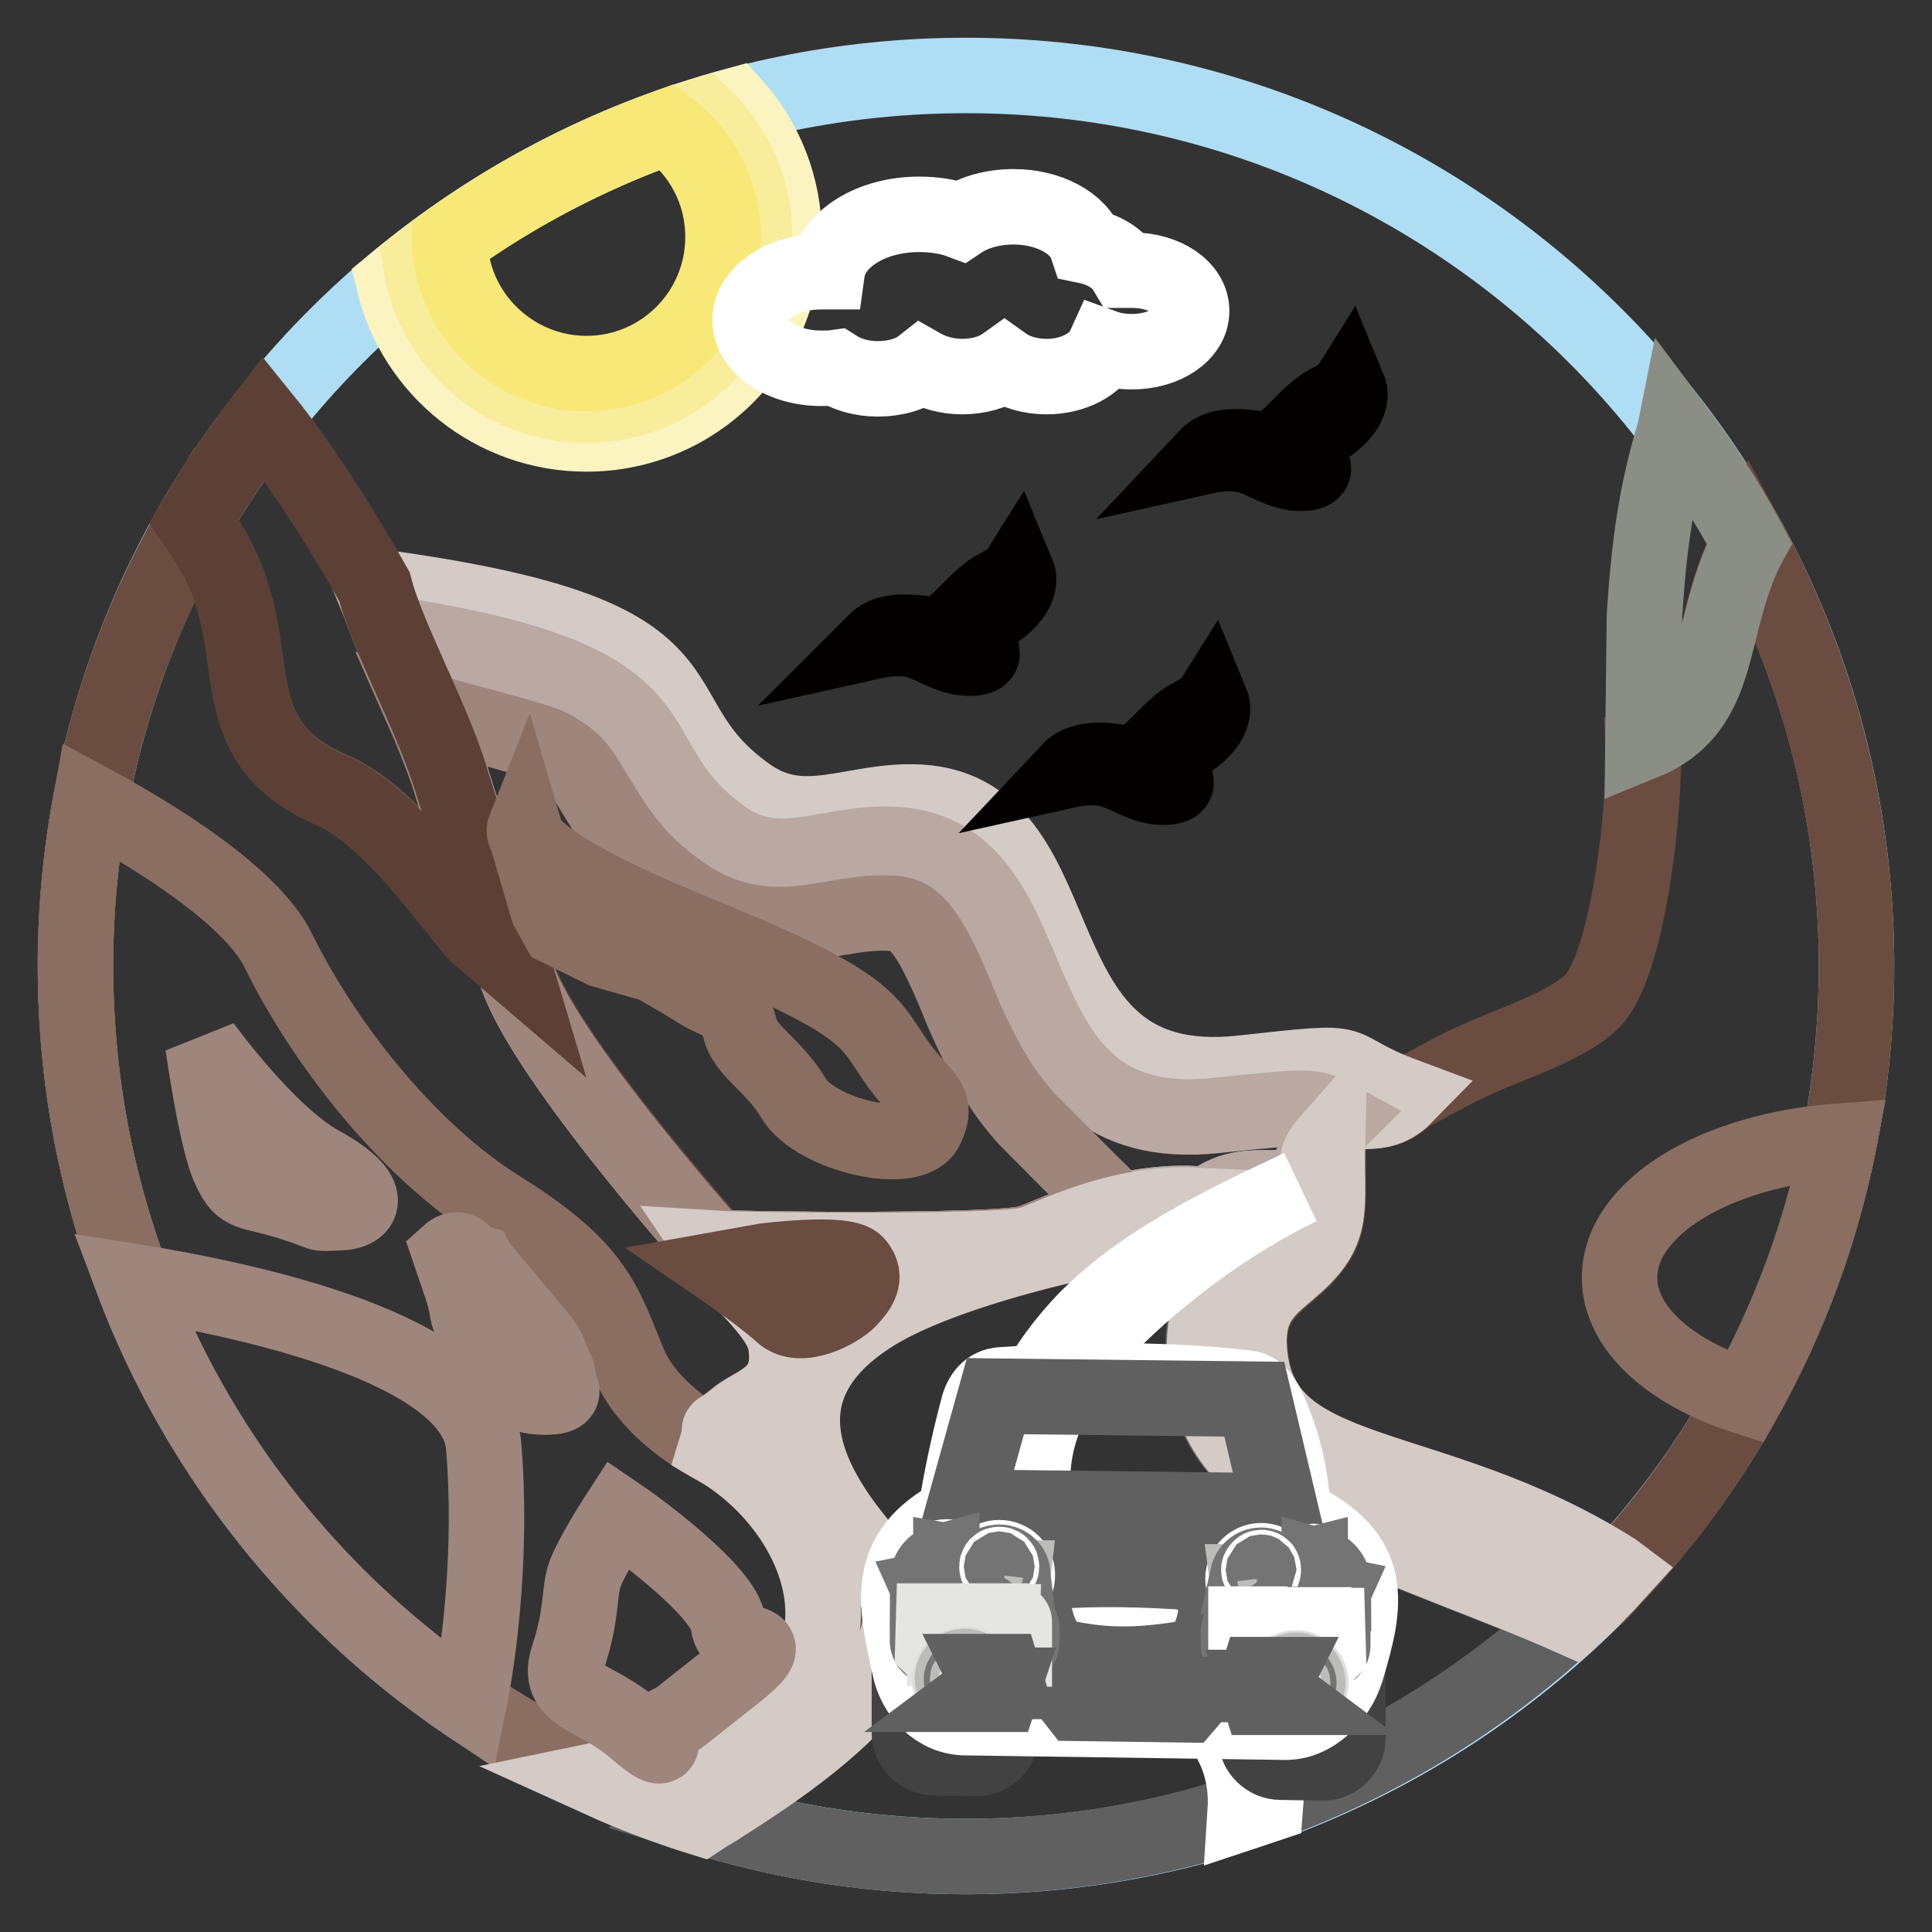<?xml version="1.0" encoding="utf-8"?>
<!-- Svg Vector Icons : http://www.onlinewebfonts.com/icon -->
<!DOCTYPE svg PUBLIC "-//W3C//DTD SVG 1.1//EN" "http://www.w3.org/Graphics/SVG/1.1/DTD/svg11.dtd">
<svg version="1.1" xmlns="http://www.w3.org/2000/svg" xmlns:xlink="http://www.w3.org/1999/xlink" x="0px" y="0px" viewBox="0 0 256 256" enable-background="new 0 0 256 256" xml:space="preserve">
<rect x="0" y="0" width="256" height="256" fill="#333333" stroke="none"/>
<g> <path stroke-width="10" fill-opacity="0" stroke="#afdef4"  d="M128,10c65.2,0,118,52.8,118,118s-52.8,118-118,118S10,193.2,10,128S62.8,10,128,10z"/> <path stroke-width="10" fill-opacity="0" stroke="#6b4c40"  d="M79.6,235.6c5.3-1,10.8-1.7,17.5-5.1c20.2-10,11.9-30.7-2.1-38.9c1.2-3.9-0.9-1,2.6-3.9 c2.5-2,7.7-2.8,6.6-9.9c-0.6-4-7.1-9-9.5-12.6c-5.6-6.5-24.3-28-26.4-37.3l-4.9-4.2c-1.6-1.8-2-2.5-3.3-4c-4-5-10-12.5-16.1-15.1 C28.2,97.8,36,86,28,72.6c-0.8-1.4-1.6-2.5-2.2-3.5C15.7,86.4,10,106.5,10,128C10,175.9,38.5,217.1,79.6,235.6z"/> <path stroke-width="10" fill-opacity="0" stroke="#8a6e61"  d="M79.6,235.6c5.3-1,10.8-1.7,17.5-5.1c19.2-9.5,12.6-28.7-0.1-37.6c-0.2-0.1-10.3-4.4-13.6-12.1 c-3.3-7.8-4-12.5-17-20.6c-13-8.1-23.9-22.8-29.5-34.2c-3.5-7.2-16.2-15.1-24.9-19.8c-1.3,7.1-2,14.4-2,21.7 C10,175.9,38.5,217.1,79.6,235.6z"/> <path stroke-width="10" fill-opacity="0" stroke="#9e867d"  d="M62.1,225.9c1.5-7.3,3.1-20.7,2-34.2c-1-12.9-30.8-19.4-46.5-21.9C26.3,192.8,42,212.3,62.1,225.9 L62.1,225.9z"/> <path stroke-width="10" fill-opacity="0" stroke="#606060"  d="M156.1,162c-10.9,1.4-31.9,6.2-41.1,12.3c-20.1,13.3,0.2,31.1,2.7,34.8c7.5,11-14.5,25-22,29.8 c-0.9,0.6-1.9,1.2-2.9,1.8c11.1,3.4,22.8,5.3,35,5.3c31,0,59.2-12,80.3-31.6c-20.7-9.2-44-14.6-47.8-29.3 c-3.9-15,5.6-19.9,12.7-25.5c-0.1-2,0.1-1.3-0.5-2.3c-4,0.3-7-0.4-10.1,0.9C160.2,159.1,159.6,160.4,156.1,162L156.1,162z"/> <path stroke-width="10" fill-opacity="0" stroke="#6b4c40"  d="M217.7,98.3c0.4,8.7-1.9,28.4-6.3,33.9c-2.4,2.9-8.8,5.3-12.5,6.8c-5.7,2.3-8.4,4-12.5,6.2 c-4.4,4.4-8.2-1.1-10.4,6.3c-0.2,8.3,1,11.1-3.5,15.5c-3.5,3.5-7.6,5.1-6.8,12.6c1.8,17.3,23.9,13.2,48.3,28.6l0.4,0.3 C234,187.3,246,159.1,246,128c0-20.3-5.2-39.5-14.2-56.2c-0.5,1-1,2-1.4,3C226.3,84.7,227.7,94.1,217.7,98.3L217.7,98.3z"/> <path stroke-width="10" fill-opacity="0" stroke="#8a6e61"  d="M243.7,151.2c-16.4,1.2-29.1,8.8-29.1,18.1c0,6.7,6.7,12.6,16.7,15.8C237.2,174.5,241.4,163,243.7,151.2 L243.7,151.2z"/> <path stroke-width="10" fill-opacity="0" stroke="#d4cbc7"  d="M68.1,128c2.2,9.3,20.8,30.9,26.4,37.3c4.8,0.3,37.8,0.6,41.8-0.6c2.5-0.7,11.5-5.7,22-5.2l-2.2,2.5 c3.4-1.6,4.1-2.8,6.4-3.8c3.1-1.3,6.1-0.5,10.1-0.9c0.7,1,0.4,0.3,0.5,2.3c3-3.9-0.3-4.8,2.7-8.1c2.2-7.3,6-1.8,10.4-6.3 c-11-4.1-3.7-5-21.7-3c-30.9,3.3-20.6-34.6-42.6-35.9c-8.8-0.5-15.3,4.3-22.7-0.9c-16.2-11.4-1-21.2-49.6-27.7 c1.6,6.3,7.1,16.3,9.8,24.4l6.1,19.3C66.4,123.8,67.3,125.3,68.1,128z"/> <path stroke-width="10" fill-opacity="0" stroke="#baa8a2"  d="M68.1,128c2.2,9.3,20.8,30.9,26.4,37.3c4.8,0.3,37.8,0.6,41.8-0.6c2.5-0.7,11.5-5.7,22-5.2l-2.2,2.5 c3.4-1.6,4.1-2.8,6.4-3.8c3-1.2,5.9-0.6,9.7-0.8c0.1-0.1,0.2-0.2,0.3-0.3c0.6-2,1.3-3.1,2.1-3.6c0.2-0.6,0.5-1.2,1.2-2 c0.5-1.6,1-2.5,1.6-3.1c-3.5-1.9-2.7-2-16.2-0.6c-30.9,3.3-20.6-34.6-42.6-35.9c-8.8-0.5-15.3,4.3-22.7-0.9 C80.4,100,93.7,90.5,51.9,84c2.3,5.6,5.6,12.3,7.6,18.1l6.1,19.3C66.4,123.8,67.3,125.3,68.1,128z"/> <path stroke-width="10" fill-opacity="0" stroke="#9e867d"  d="M68.1,128c2.2,9.3,20.8,30.9,26.4,37.3c4.8,0.3,37.8,0.6,41.8-0.6c1.6-0.5,6.1-2.8,12-4.2 c-4.6-4.5-11-11-12.2-12.2c-3.7-4-6.1-8.7-8.3-13.6c-1.4-3.3-4-10.3-6.7-12.6c-0.9-0.8-2-1.1-3.2-1.1c-4.8-0.3-9.9,1.7-15.2,1.5 c-4.5-0.1-8.6-1.5-12.3-4.1c-6.4-4.5-8.6-8.3-12.5-14.7c-1.4-2.4-2.6-3.5-5.1-4.8c-1.7-0.9-14.7-4.2-16.8-4.8v0 c1.2,2.7,2.3,5.5,3.2,8l6.1,19.3C66.4,123.8,67.3,125.3,68.1,128z"/> <path stroke-width="10" fill-opacity="0" stroke="#5c4036"  d="M25.7,69.1c2.8-4.8,5.8-9.3,9.2-13.7c5.1,6.3,10.5,14.8,14.7,22.3c1.6,6.3,7.1,16.3,9.8,24.4l6.1,19.3 c0.9,2.4,1.8,3.9,2.6,6.6l-4.9-4.2c-1.6-1.8-2-2.5-3.3-4c-4-5-10-12.5-16.1-15.1C28.2,97.8,36,86,28,72.6 C27.1,71.3,26.4,70.1,25.7,69.1z"/> <path stroke-width="10" fill-opacity="0" stroke="#8b8e85"  d="M222,56.7l-0.1,0.5c-2.5,8.2-3.4,15.2-4,24.3l-0.2,16.9c10.1-4.1,8.7-13.6,12.7-23.4c0.4-1,0.9-2.1,1.4-3 C228.9,66.5,225.6,61.5,222,56.7z"/> <path stroke-width="10" fill-opacity="0" stroke="#d4cbc7"  d="M94.6,165.4c2.4,3.6,8.9,8.6,9.5,12.6c1.1,7-4.1,7.8-6.6,9.9c-3.5,2.9-1.4,0-2.6,3.9 c14,8.1,22.3,28.8,2.1,38.9c-6.7,3.3-12.2,4-17.5,5.1c4.4,2,8.9,3.7,13.4,5.1c0.9-0.6,1.9-1.1,2.9-1.8c7.5-4.8,29.5-18.8,22-29.8 c-2.5-3.7-22.8-21.6-2.7-34.8c9.2-6.1,30.1-10.9,41.1-12.3l2.2-2.5c-10.5-0.5-19.5,4.5-22,5.2C132.3,166,99.4,165.7,94.6,165.4 L94.6,165.4z M173.2,159.6c-7.1,5.6-16.6,10.5-12.7,25.5c3.8,14.7,27.1,20.1,47.8,29.3c2.1-1.9,4.1-3.9,6-6l-0.4-0.3 c-24.4-15.4-46.6-11.3-48.3-28.6c-0.8-7.6,3.3-9.2,6.8-12.6c4.5-4.4,3.3-7.2,3.5-15.5C172.9,154.8,176.2,155.7,173.2,159.6 L173.2,159.6z"/> <path stroke-width="10" fill-opacity="0" stroke="#ffffff"  d="M172.3,157.3c-9.2,4.4-19.8,12.1-27.3,20.3c-5.3,5.9-8.7,12.6-8.1,20.1c0.8,9.3,8,14.1,15.1,18.9 c8.4,5.6,16.7,10.5,15.7,22.6c-0.9,0.3-1.8,0.6-2.7,0.9c0.7-10.5-6.9-16.1-14.5-21.3c-7.6-5.1-15.4-10.3-16.3-20.9 c-0.7-8.3,3-15.7,8.8-22.1C150.8,167.3,162.8,161.8,172.3,157.3z"/> <path stroke-width="10" fill-opacity="0" stroke="#424242"  d="M123.8,212.3l5.6,0.1c1.8,0,3.3,1.5,3.3,3.3v14c0,1.8-1.5,3.3-3.3,3.3c0,0,0,0,0,0l-5.6-0.1 c-1.8,0-3.3-1.5-3.3-3.3v-14C120.5,213.7,122,212.3,123.8,212.3z M169.7,212.9l5.6,0.1c1.8,0,3.3,1.5,3.3,3.3v14 c0,1.8-1.5,3.3-3.3,3.3l-5.6-0.1c-1.8,0-3.3-1.5-3.3-3.3v-14C166.4,214.3,167.8,212.9,169.7,212.9 C169.7,212.9,169.7,212.9,169.7,212.9z"/> <path stroke-width="10" fill-opacity="0" stroke="#ffffff"  d="M171.4,200.9c11.1,5.1,9.6,11.7,7,20.4c-1.1,3.6-4.4,7-8.2,6.9l-42.2-0.6c-3.8,0-6.8-3.1-7.5-6.8 c-1.8-8.3-3.5-15.1,6.1-20.1c0.7-4.5,1.7-9.3,3-14.2c0.4-1.6,1.4-2.9,3.1-3c11.9-0.8,22.5-0.7,32.4,0.4c1.7,0.2,2.4,1.6,3.1,3.1 C170.6,192.5,171.1,196.8,171.4,200.9L171.4,200.9z"/> <path stroke-width="10" fill-opacity="0" stroke="#606060"  d="M131.9,185l34.3,0.4l3.5,14.8l-41.9-0.5L131.9,185z M149.1,202.6c4.7,0.1,8.6,0.8,10.2,1.7l-20.4-0.2 C140.5,203.2,144.4,202.5,149.1,202.6L149.1,202.6z M139.8,208.2c5.5-0.4,11.6-0.3,18.5,0.2c4.9,0.3,2.8,10.8-0.8,11.3 c-6.3,1-10.7,1.2-16.7-0.1C137.2,218.8,134.8,208.5,139.8,208.2z"/> <path stroke-width="10" fill-opacity="0" stroke="#ffffff"  d="M167.1,206.8c1.3,0,2.4,1.1,2.4,2.4c0,1.3-1.1,2.4-2.4,2.4c0,0,0,0,0,0c-1.3,0-2.4-1.1-2.4-2.4 C164.7,207.9,165.8,206.8,167.1,206.8C167.1,206.8,167.1,206.8,167.1,206.8z M174.1,206.9c1.7,0,3.1,1.4,3.1,3.2 c0,1.7-1.4,3.1-3.1,3.1c0,0,0,0-0.1,0c-1.7,0-3.1-1.4-3.1-3.2C171,208.3,172.4,206.9,174.1,206.9 C174.1,206.9,174.1,206.9,174.1,206.9z"/> <path stroke-width="10" fill-opacity="0" stroke="#bcbcbb"  d="M168.9,209.6c-0.2,0.9-0.9,1.5-1.8,1.5c-0.9,0-1.7-0.7-1.8-1.5L168.9,209.6z"/> <path stroke-width="10" fill-opacity="0" stroke="#747474"  d="M167.1,207.4c0.9,0,1.7,0.7,1.8,1.5l-3.6,0C165.5,208,166.2,207.4,167.1,207.4z"/> <path stroke-width="10" fill-opacity="0" stroke="#bcbcbb"  d="M174.1,209.3c0.4,0,0.8,0.4,0.8,0.8c0,0.4-0.3,0.8-0.8,0.8c-0.4,0-0.8-0.4-0.8-0.8 C173.4,209.6,173.7,209.3,174.1,209.3C174.1,209.3,174.1,209.3,174.1,209.3z"/> <path stroke-width="10" fill-opacity="0" stroke="#747474"  d="M174.8,207.5c1.1,0.3,1.9,1.4,1.9,2.5l-1.4-0.3c-0.1-0.3-0.3-0.6-0.5-0.7V207.5L174.8,207.5z M176.5,211.2 c-0.4,0.9-1.4,1.5-2.4,1.5c-0.7,0-1.4-0.3-1.9-0.8l1.2-0.8c0.2,0.1,0.4,0.2,0.7,0.2c0.3,0,0.7-0.1,0.9-0.4L176.5,211.2z  M171.6,210.8c-0.1-0.3-0.1-0.5-0.1-0.8c0-1.3,0.9-2.3,2.1-2.6v1.5c-0.4,0.2-0.7,0.6-0.7,1.1h0L171.6,210.8L171.6,210.8z"/> <path stroke-width="10" fill-opacity="0" stroke="#ffffff"  d="M167.1,207.7c0.2,0,0.3,0.1,0.3,0.3c0,0.2-0.1,0.3-0.3,0.3c-0.2,0-0.3-0.2-0.3-0.3 C166.8,207.9,167,207.7,167.1,207.7z"/> <path stroke-width="10" fill-opacity="0" stroke="#747474"  d="M165.1,215.2l10.5,0.1c0.5,0,1,0.4,1,1l0,1.7c0,0.5-0.4,1-1,1l-10.5-0.1c-0.5,0-1-0.4-1-1l0-1.7 C164.1,215.7,164.6,215.2,165.1,215.2z"/> <path stroke-width="10" fill-opacity="0" stroke="#ffffff"  d="M165.1,215.2l0.6,0l0.1,3.7l-0.7,0L165.1,215.2C165.1,215.2,165.1,215.2,165.1,215.2z M166.7,215.3l0.7,0 l0.1,3.7l-0.7,0L166.7,215.3L166.7,215.3z M168.4,215.3l0.7,0l0.1,3.7l-0.7,0L168.4,215.3z M170.1,215.3l0.7,0l0.1,3.7l-0.7,0 L170.1,215.3z M171.8,215.3l0.7,0l0.1,3.7l-0.7,0L171.8,215.3z M173.5,215.3l0.7,0l0.1,3.6l-0.7,0L173.5,215.3z M175.2,215.4l0.4,0 c0.1,0,0.2,0,0.3,0l0.1,3.5c-0.1,0.1-0.3,0.1-0.4,0.1l-0.3,0L175.2,215.4L175.2,215.4z"/> <path stroke-width="10" fill-opacity="0" stroke="#dfdfdf"  d="M171.7,221c1.1,0,2,0.9,2,2c0,1.1-0.9,1.9-1.9,1.9c0,0,0,0,0,0c-1.1,0-2-0.9-2-2 C169.7,221.9,170.6,221,171.7,221C171.7,221,171.7,221,171.7,221z"/> <path stroke-width="10" fill-opacity="0" stroke="#bcbcbb"  d="M171.7,221.3c0.9,0,1.6,0.8,1.6,1.7c0,0.9-0.7,1.6-1.6,1.6s-1.6-0.8-1.6-1.7S170.8,221.3,171.7,221.3z"/> <path stroke-width="10" fill-opacity="0" stroke="#747474"  d="M171.7,222.6c0.2,0,0.4,0.2,0.4,0.4c0,0.2-0.2,0.4-0.4,0.4h0c-0.2,0-0.4-0.2-0.4-0.4 C171.3,222.8,171.5,222.6,171.7,222.6z"/> <path stroke-width="10" fill-opacity="0" stroke="#606060"  d="M166.7,221.9l2.6,0c-0.2,0.4-0.2,0.8-0.2,1.3l-2.8,0L166.7,221.9z M166.9,224.9l3.1,0 c-0.4-0.3-0.7-0.8-0.8-1.3l-2.7,0L166.9,224.9z M141.6,224.3l16.8,0.2l-1.2,1.4l-14.5-0.2L141.6,224.3z"/> <path stroke-width="10" fill-opacity="0" stroke="#ffffff"  d="M132.4,206.4c-1.3,0-2.4,1-2.4,2.3c0,0,0,0,0,0c0,1.3,1.1,2.4,2.4,2.4c1.3,0,2.4-1,2.4-2.3c0,0,0,0,0,0 C134.9,207.5,133.8,206.4,132.4,206.4z M125.5,206.3c-1.7,0-3.1,1.3-3.1,3.1c0,0,0,0,0,0.1c0,1.7,1.4,3.2,3.1,3.2 c1.7,0,3.1-1.3,3.1-3.1c0,0,0,0,0-0.1C128.6,207.8,127.2,206.3,125.5,206.3z"/> <path stroke-width="10" fill-opacity="0" stroke="#bcbcbb"  d="M130.6,209.1c0.2,0.9,0.9,1.5,1.8,1.5c0.9,0,1.7-0.6,1.8-1.5L130.6,209.1L130.6,209.1z"/> <path stroke-width="10" fill-opacity="0" stroke="#747474"  d="M132.4,207c-0.9,0-1.7,0.6-1.8,1.5l3.6,0C134.1,207.6,133.3,207,132.4,207L132.4,207z"/> <path stroke-width="10" fill-opacity="0" stroke="#bcbcbb"  d="M125.5,208.7c-0.4,0-0.8,0.3-0.8,0.7c0,0,0,0,0,0c0,0.4,0.3,0.8,0.8,0.8c0.4,0,0.8-0.3,0.8-0.7c0,0,0,0,0,0 C126.2,209.1,125.9,208.7,125.5,208.7z"/> <path stroke-width="10" fill-opacity="0" stroke="#747474"  d="M124.8,206.9c-1.1,0.3-1.9,1.3-1.9,2.5l1.4-0.3c0.1-0.3,0.3-0.6,0.5-0.7L124.8,206.9L124.8,206.9z  M123.1,210.6c0.4,0.9,1.3,1.5,2.4,1.5c0.7,0,1.4-0.3,1.9-0.8l-1.2-0.8c-0.2,0.1-0.4,0.2-0.7,0.2c-0.3,0-0.7-0.1-0.9-0.4 L123.1,210.6L123.1,210.6z M128,210.3c0.1-0.3,0.1-0.5,0.1-0.8c0-1.3-0.9-2.4-2.1-2.6v1.5c0.4,0.2,0.7,0.6,0.7,1.1L128,210.3z"/> <path stroke-width="10" fill-opacity="0" stroke="#ffffff"  d="M132.4,207.3c-0.2,0-0.3,0.1-0.3,0.3c0,0,0,0,0,0c0,0.2,0.1,0.3,0.3,0.3c0.2,0,0.3-0.1,0.3-0.3c0,0,0,0,0,0 C132.7,207.4,132.6,207.3,132.4,207.3L132.4,207.3z"/> <path stroke-width="10" fill-opacity="0" stroke="#747474"  d="M134.4,214.9l-10.5-0.1c-0.5,0-1,0.4-1,0.9c0,0,0,0,0,0l0,1.7c0,0.5,0.4,1,1,1l10.5,0.1c0.5,0,1-0.4,1-0.9 c0,0,0,0,0,0l0-1.7C135.4,215.3,135,214.9,134.4,214.9z"/> <path stroke-width="10" fill-opacity="0" stroke="#e5e5e4"  d="M134.4,214.9l-0.6,0l-0.1,3.6l0.7,0L134.4,214.9C134.5,214.9,134.5,214.9,134.4,214.9z M132.8,214.9l-0.7,0 l-0.1,3.6l0.7,0L132.8,214.9z M131.1,214.8l-0.7,0l-0.1,3.6l0.7,0L131.1,214.8z M129.4,214.8l-0.7,0l-0.1,3.6l0.7,0L129.4,214.8z  M127.8,214.8l-0.7,0l-0.1,3.6l0.7,0L127.8,214.8z M126.1,214.8l-0.7,0l-0.1,3.6l0.7,0L126.1,214.8z M124.4,214.8l-0.4,0 c-0.1,0-0.2,0-0.3,0l-0.1,3.5c0.1,0.1,0.3,0.1,0.4,0.1l0.3,0L124.4,214.8L124.4,214.8z"/> <path stroke-width="10" fill-opacity="0" stroke="#dfdfdf"  d="M127.8,220.5c-1.1,0-1.9,0.8-2,1.9c0,0,0,0,0,0c0,1.1,0.9,2,2,2c1.1,0,1.9-0.8,2-1.9c0,0,0,0,0,0 C129.8,221.4,128.9,220.5,127.8,220.5z"/> <path stroke-width="10" fill-opacity="0" stroke="#bcbcbb"  d="M127.8,220.8c-0.9,0-1.6,0.7-1.6,1.6c0,0,0,0,0,0c0,0.9,0.7,1.7,1.6,1.7c0.9,0,1.6-0.7,1.6-1.6 C129.5,221.6,128.8,220.8,127.8,220.8z"/> <path stroke-width="10" fill-opacity="0" stroke="#747474"  d="M127.8,222.1c-0.2,0-0.4,0.2-0.4,0.4c0,0,0,0,0,0c0,0.2,0.2,0.4,0.4,0.4c0.2,0,0.4-0.2,0.4-0.4c0,0,0,0,0,0 C128.2,222.2,128.1,222.1,127.8,222.1z"/> <path stroke-width="10" fill-opacity="0" stroke="#606060"  d="M132.9,221.5l-2.6,0c0.2,0.4,0.2,0.8,0.2,1.3l2.8,0L132.9,221.5z M132.6,224.5l-3.1,0 c0.4-0.3,0.7-0.8,0.8-1.2l2.7,0L132.6,224.5z"/> <path stroke-width="10" fill-opacity="0" stroke="#9e867d"  d="M26.9,138.5c0,0,8.5,11.8,15.6,15.7c7.1,3.9,6,6.4,2.4,6.5c-3.6,0.1-1.1,0.3-6.5-1.4 c-5.4-1.7-6.3-0.8-7.9-4.3C28.7,151.5,26.9,138.5,26.9,138.5z M63.2,167.3c0.1,0.2,0.3,0.3,0.4,0.5c9.3,11.2,8.6,10,9.4,12.1 c0.8,2.1,0.8,1.4,1,2.8c0.1,1.4,0.8,1.6,0.2,2.1c-0.6,0.5-4.9,0.6-6.4-1c-1.5-1.6-2.6-2.1-4-5.5c-1.5-3.4-1.8-3.8-1.9-4.8 c-0.1-1-0.8-3.1-0.8-3.1l-1.5-4.4c0,0,1-0.9,1.8,0.1C62.1,167,63.2,167.3,63.2,167.3z M81.9,200.7c2.8,1.9,14.2,10.3,14.6,14.5 c0.4,4.2,8.3,0.7,0.6,6.8c-7.7,6-6.7,5.5-8.7,6.5c-1.9,1,1.3,5.4-4.2,0.7c-5.4-4.7-10.7-4.3-8.9-9.7c1.8-5.4,1.4-8.2,2.1-10.6 C78.2,206.4,81.9,200.7,81.9,200.7z"/> <path stroke-width="10" fill-opacity="0" stroke="#8a6e61"  d="M69.5,109.9c0,0-1.5,3.8,22,13.4c23.4,9.5,23.4,11.7,27,17c3.6,5.3,6.1,5.3,4.2,9.2 c-1.9,3.9-14.7,0.8-17.5-3.9c-2.8-4.7-6.5-6.2-7.2-9.5c-0.8-3.3-3.1-3.3-5.3-4.7c-2.2-1.4-6.1-3.6-6.1-3.6l-6.7-1.9L74,123 l-1.4-2.5L69.5,109.9z"/> <path stroke-width="10" fill-opacity="0" stroke="#6b4c40"  d="M101.3,167.1c0,0,10.8-1.4,12.2,0.4c1.5,1.8,0.3,3.3-1,4.7c-1.3,1.4-6.4,4.2-8.9,1.9c-2.5-2.3-7.9-6-7.9-6 L101.3,167.1z"/> <path stroke-width="10" fill-opacity="0" stroke="#fbf4c1"  d="M97.3,14c4.1,4.6,6.6,10.7,6.6,17.3c0,14.5-11.7,26.2-26.2,26.2c-12.3,0-22.7-8.5-25.5-20 C65.2,26.7,80.5,18.6,97.3,14z"/> <path stroke-width="10" fill-opacity="0" stroke="#f8ed9b"  d="M93.1,15.3c4.3,4.1,6.9,9.8,6.9,16.1c0,12.3-10,22.3-22.3,22.3c-11.2,0-20.4-8.2-22-18.9 C66.7,26.2,79.4,19.5,93.1,15.3z"/> <path stroke-width="10" fill-opacity="0" stroke="#f7e878"  d="M88.4,16.8c4.5,3.3,7.4,8.6,7.4,14.6c0,10-8.1,18.1-18.1,18.1c-9.8,0-17.9-7.9-18.1-17.6 C68.5,25.5,78.2,20.5,88.4,16.8z"/> <path stroke-width="10" fill-opacity="0" stroke="#ffffff"  d="M121.8,28.4c2,0,3.9,0.3,5.5,0.9c1.8-1.2,4.3-1.9,7-1.9c4.7,0,8.7,2.2,9.7,5.2c2.4,0.5,4.2,1.7,5.1,3.2 c0.3,0,0.6,0,0.9,0c4.4,0,7.9,2.4,7.9,5.4c0,3-3.5,5.4-7.9,5.4c-1.4,0-2.6-0.2-3.7-0.6c-1,2.2-4,3.9-7.6,3.9 c-2.2,0-4.2-0.6-5.6-1.6c-1.4,1-3.4,1.6-5.6,1.6c-2.1,0-4-0.6-5.4-1.4c-1.4,1.1-3.5,1.7-5.8,1.7c-2.2,0-4.1-0.6-5.5-1.5 c-0.7,0.1-1.3,0.1-2,0.1c-5.2,0-9.4-2.9-9.4-6.4c0-3.5,4.2-6.4,9.4-6.4c0.3,0,0.6,0,0.8,0C110.2,31.7,115.4,28.4,121.8,28.4z"/> <path stroke-width="10" fill-opacity="0" stroke="#040000"  d="M116.1,84.9c0,0,2.7-0.6,4.9-0.1c2.2,0.4,4.6,2.3,7.1,2.4c2.5,0.1,2-0.8,2-0.8s-1.6,0.2-2-1.1 c-0.4-1.4,1.3-2.5,4-4.4c2.7-1.9,3.2-3.8,2.7-5c0,0-0.5,0.8-2.7,1.9c-2.2,1.2-3.8,3.4-5.6,4.9c-1.8,1.6-1.9,1.7-3.5,1.3 C121.2,83.8,117.7,83.3,116.1,84.9z M141.8,102c0,0,2.7-0.6,4.9-0.1c2.2,0.4,4.6,2.3,7.1,2.4c2.5,0.1,2-0.8,2-0.8s-1.6,0.2-2-1.1 c-0.4-1.4,1.3-2.5,4-4.4c2.7-1.9,3.2-3.8,2.7-5c0,0-0.5,0.8-2.7,1.9c-2.2,1.2-3.8,3.4-5.6,4.9c-1.8,1.6-1.9,1.7-3.5,1.3 S143.4,100.3,141.8,102z M160,60.4c0,0,2.7-0.6,4.9-0.1c2.2,0.4,4.6,2.3,7.1,2.4c2.5,0.1,2-0.8,2-0.8s-1.6,0.2-2-1.1 c-0.4-1.4,1.3-2.5,4-4.4c2.7-1.9,3.2-3.8,2.7-5c0,0-0.5,0.8-2.7,1.9c-2.2,1.2-3.8,3.4-5.6,4.9c-1.8,1.6-1.9,1.7-3.5,1.3 C165.2,59.2,161.6,58.7,160,60.4L160,60.4z"/></g>
</svg>